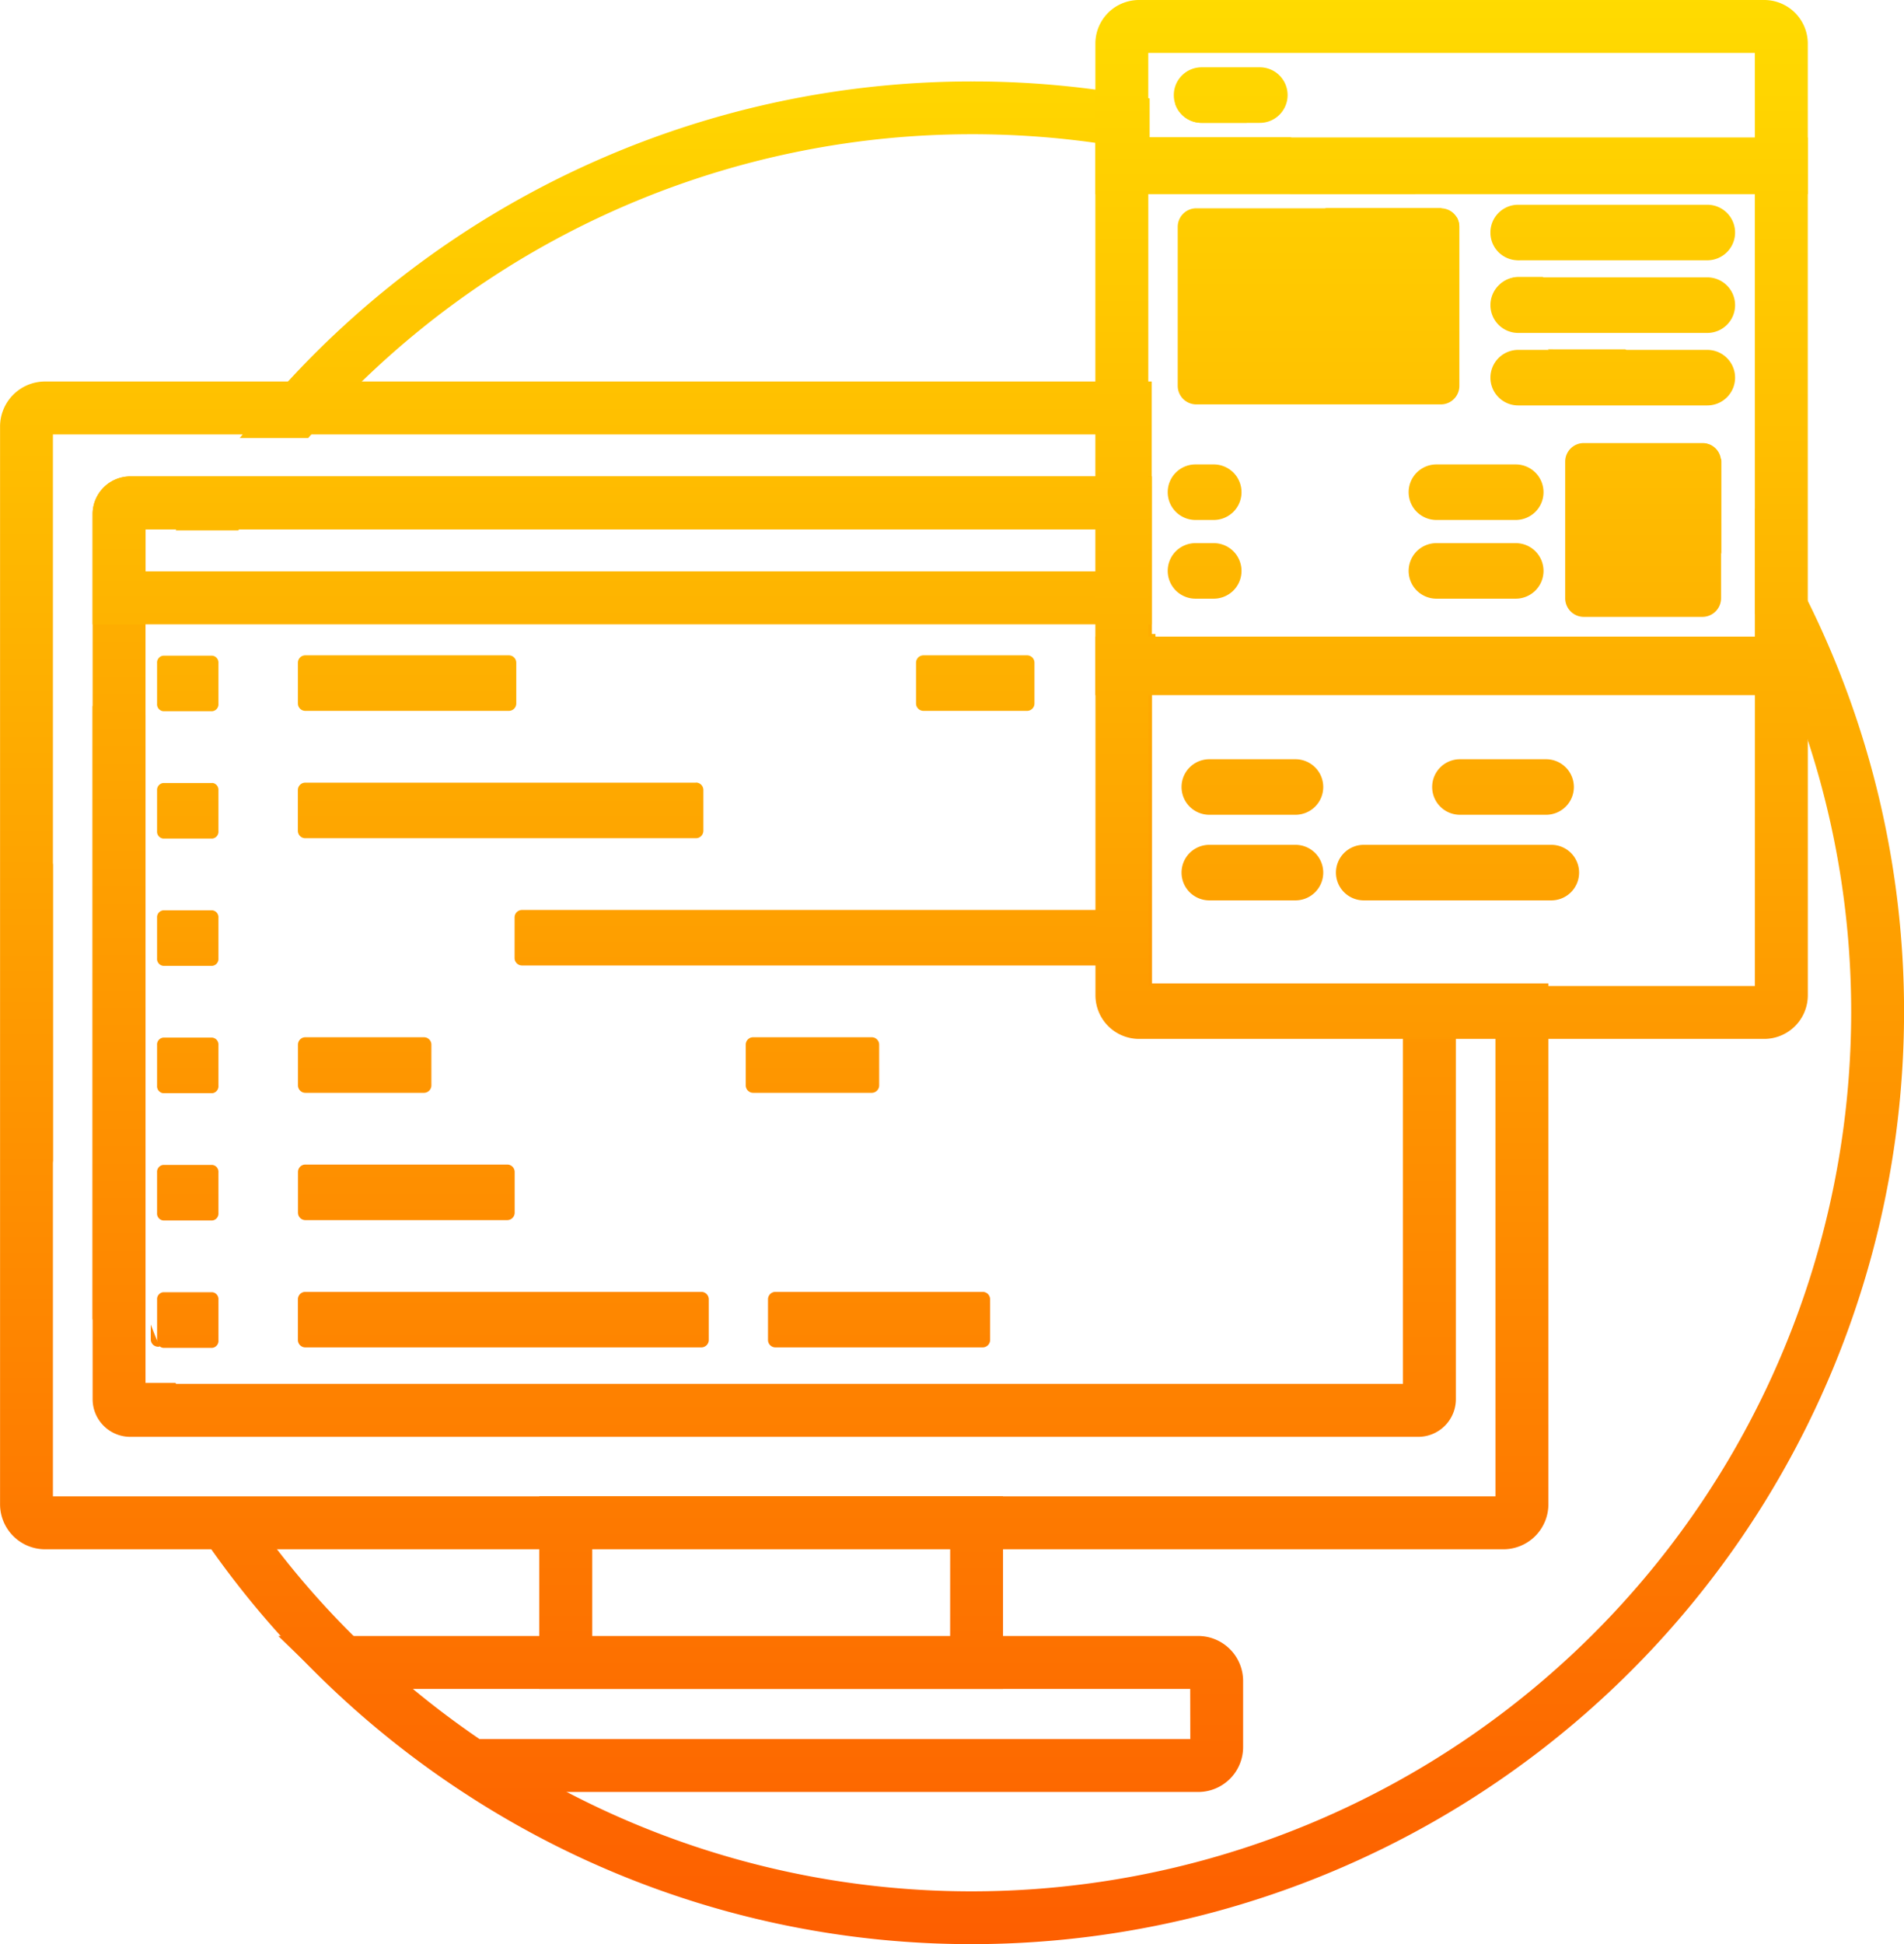<svg xmlns="http://www.w3.org/2000/svg" xmlns:xlink="http://www.w3.org/1999/xlink" width="96" height="98" viewBox="0 0 96 98"><defs><style>.a{fill:url(#a);}.b{fill:url(#b);}.c{fill:url(#c);}.d{fill:url(#d);}.e{fill:url(#e);}.f{fill:url(#g);}.g{fill:url(#h);}.h{fill:url(#i);}.i{fill:url(#j);}.j{fill:url(#k);}.k{fill:url(#l);}.l{fill:url(#m);}.m{fill:url(#n);}.n{fill:url(#q);}.o{fill:url(#s);}.p{fill:url(#w);}.q{fill:url(#x);}.r{fill:url(#z);}.s{fill:url(#ad);}.t{fill:url(#ae);}.u{fill:url(#af);}.v{fill:url(#ag);}.w{fill:url(#ah);}.x{fill:url(#ai);}.y{fill:url(#aj);}.z{fill:url(#ak);}.aa{fill:url(#al);}.ab{fill:url(#am);}.ac{fill:url(#an);}.ad{fill:url(#as);}.ae{fill:url(#at);}</style><linearGradient id="a" x1="0.5" y1="-0.047" x2="0.5" y2="1.03" gradientUnits="objectBoundingBox"><stop offset="0" stop-color="#ffdb00"/><stop offset="1" stop-color="#fd5b00"/></linearGradient><linearGradient id="b" y1="-7.826" y2="2.619" xlink:href="#a"/><linearGradient id="c" y1="-10.558" y2="2.338" xlink:href="#a"/><linearGradient id="d" y1="-0.336" y2="1.387" xlink:href="#a"/><linearGradient id="e" y1="-0.505" y2="1.589" xlink:href="#a"/><linearGradient id="g" y1="-3.281" y2="10.331" xlink:href="#a"/><linearGradient id="h" y1="-11.957" y2="24.263" xlink:href="#a"/><linearGradient id="i" y1="-14.249" y2="21.971" xlink:href="#a"/><linearGradient id="j" y1="-16.541" y2="19.678" xlink:href="#a"/><linearGradient id="k" y1="-18.834" y2="17.386" xlink:href="#a"/><linearGradient id="l" y1="-21.122" y2="15.091" xlink:href="#a"/><linearGradient id="m" y1="-23.418" y2="12.801" xlink:href="#a"/><linearGradient id="n" y1="-23.418" y2="12.802" xlink:href="#a"/><linearGradient id="q" y1="-21.122" y2="15.091" xlink:href="#a"/><linearGradient id="s" y1="-18.834" y2="17.386" xlink:href="#a"/><linearGradient id="w" y1="-16.541" y2="19.678" xlink:href="#a"/><linearGradient id="x" y1="-14.249" y2="21.971" xlink:href="#a"/><linearGradient id="z" y1="-11.957" y2="24.263" xlink:href="#a"/><linearGradient id="ad" y1="-0.258" y2="3.349" xlink:href="#a"/><linearGradient id="ae" y1="-0.033" y2="10.331" xlink:href="#a"/><linearGradient id="af" y1="-1.602" y2="3.397" xlink:href="#a"/><linearGradient id="ag" y1="-1.095" y2="9.162" xlink:href="#a"/><linearGradient id="ah" y1="-1.325" y2="34.866" xlink:href="#a"/><linearGradient id="ai" y1="-6.421" y2="29.828" xlink:href="#a"/><linearGradient id="aj" y1="-5.104" y2="31.087" xlink:href="#a"/><linearGradient id="ak" y1="-3.806" y2="32.443" xlink:href="#a"/><linearGradient id="al" y1="-2.592" y2="8.981" xlink:href="#a"/><linearGradient id="am" y1="-9.923" y2="26.325" xlink:href="#a"/><linearGradient id="an" y1="-8.503" y2="27.745" xlink:href="#a"/><linearGradient id="as" y1="-15.36" y2="20.859" xlink:href="#a"/><linearGradient id="at" y1="-13.819" y2="22.4" xlink:href="#a"/></defs><path class="a" d="M459.56-124.772a46.721,46.721,0,0,0,.613,7.564v-15.129A46.721,46.721,0,0,0,459.56-124.772Zm8.554-26.979q-.919,1.3-1.749,2.662h3.156c.6-.914,1.23-1.8,1.9-2.662Zm62.851-13.106c-.266-.164-.537-.324-.808-.479H524.3a43.6,43.6,0,0,1,6.778,3.713V-164.4A.964.964,0,0,0,530.964-164.857Zm-2.433-1.384a45.294,45.294,0,0,0-5.469-2.476c-.164-.067-.333-.124-.5-.186h-7.093v-1.961q-1.319-.26-2.663-.435a46.561,46.561,0,0,0-6.277-.421,46.861,46.861,0,0,0-34.677,15.315c-.786.856-1.54,1.748-2.259,2.662h3.449q1.2-1.384,2.512-2.662a44.168,44.168,0,0,1,30.975-12.653,44.382,44.382,0,0,1,6.277.444,43.653,43.653,0,0,1,9.268,2.374c.164.058.324.12.488.186h6.321C528.767-166.117,528.652-166.183,528.532-166.241Zm4.221,2.538a1.4,1.4,0,0,0,1.336.98h.062C533.694-163.06,533.228-163.388,532.753-163.7Zm2.535,1.837h-1.2a1.4,1.4,0,0,0-1.4,1.375q.939.679,1.838,1.42h4.039Q537-160.549,535.288-161.866Zm9,9.2c-.178-.248-.36-.488-.55-.732a.014.014,0,0,0-.009,0,.921.921,0,0,0-.364-.075h-3.121a44.269,44.269,0,0,1,4.053,5.568v-4.636A1.083,1.083,0,0,0,544.29-152.665Zm-79.181,43.611v.745a.371.371,0,0,0,.368.373h.076C465.4-108.3,465.251-108.677,465.109-109.054Zm83.554-36.464A45.491,45.491,0,0,0,546-150.2v5.311c.2.39.4.785.581,1.185q.666,1.4,1.234,2.848.459,1.171.848,2.369a43.972,43.972,0,0,1,2.179,13.718,44.348,44.348,0,0,1-44.309,44.286,44.038,44.038,0,0,1-20.41-4.987,44.087,44.087,0,0,1-4.457-2.662c-1.159-.79-2.282-1.633-3.356-2.52q-1.525-1.264-2.934-2.662a43.45,43.45,0,0,1-3.866-4.361q-1.005-1.291-1.913-2.662h-3.161q.832,1.364,1.758,2.662a46.587,46.587,0,0,0,3.5,4.361,47.15,47.15,0,0,0,9.175,7.844,46.678,46.678,0,0,0,25.666,7.649,47.013,47.013,0,0,0,46.973-46.948A46.574,46.574,0,0,0,548.663-145.518Zm-82.307,39.405h-1.523V-109.8a43.967,43.967,0,0,1-2.61-14.973,43.967,43.967,0,0,1,2.61-14.973v-6.619c-.351.674-.684,1.353-1,2.045q-.926,2.01-1.66,4.113v30.87a46.057,46.057,0,0,0,2.521,5.887h3.018Q466.984-104.755,466.356-106.112Zm-.879-1.823h.076c-.155-.368-.3-.741-.444-1.118v.745A.371.371,0,0,0,465.477-107.936Zm73.983-50.279H535.55q1.531,1.331,2.934,2.791h3.6C541.245-156.392,540.371-157.328,539.461-158.215Zm-22.7-12.382a1.394,1.394,0,0,0,1.327.963h2.295C519.2-170,517.99-170.327,516.764-170.6Z" transform="translate(-457.505 175.825)"/><path class="b" d="M516.23-10.83v9.708h23.383V-10.83ZM536.945-3.6H518.9V-8.348h18.047Z" transform="translate(-489.039 86.261)"/><g transform="translate(0 19.231)"><path class="c" d="M532.874,5H486.49l2.37,2.295a47.234,47.234,0,0,0,6.626,5.346l.338.222h37.049a2.264,2.264,0,0,0,2.264-2.264V7.268A2.268,2.268,0,0,0,532.874,5Zm-.4,5.194H496.634q-1.734-1.181-3.358-2.526h39.193Z" transform="translate(-472.459 58.239)"/><path class="d" d="M513.016-106.857v-14.76h.182v-2.855h-.187V-137.2h-55.8a2.272,2.272,0,0,0-2.268,2.268V-80.6a2.272,2.272,0,0,0,2.268,2.268h73.534A2.269,2.269,0,0,0,533.01-80.6v-26.256ZM530.342-81H457.608v-53.531H510.53v27.955a2.2,2.2,0,0,0,2.2,2.2h17.611Z" transform="translate(-454.94 137.2)"/></g><path class="e" d="M465.493-99.667a44.093,44.093,0,0,0,2.615,15.009v-30.019A44.093,44.093,0,0,0,465.493-99.667Zm0,0a44.093,44.093,0,0,0,2.615,15.009v-30.019A44.093,44.093,0,0,0,465.493-99.667Zm0,0a44.093,44.093,0,0,0,2.615,15.009v-30.019A44.093,44.093,0,0,0,465.493-99.667Zm53.353-1.365v-14.76h.182v-2.855h-.187v-8.063H467.335a1.9,1.9,0,0,0-1.895,1.895v44.628a1.9,1.9,0,0,0,1.895,1.895h64.947a1.9,1.9,0,0,0,1.894-1.895v-20.844Zm12.661,20.07h-63.4v-43.08H516.36v23.29a2.2,2.2,0,0,0,2.2,2.2h12.946Zm-66.014-18.7a44.093,44.093,0,0,0,2.615,15.009v-30.019A44.093,44.093,0,0,0,465.493-99.667Zm0,0a44.093,44.093,0,0,0,2.615,15.009v-30.019A44.093,44.093,0,0,0,465.493-99.667Zm0,0a44.093,44.093,0,0,0,2.615,15.009v-30.019A44.093,44.093,0,0,0,465.493-99.667Zm0,0a44.093,44.093,0,0,0,2.615,15.009v-30.019A44.093,44.093,0,0,0,465.493-99.667Z" transform="translate(-460.77 150.723)"/><path class="e" d="M468.108-124.042H475.2v-2.668h-7.863a1.9,1.9,0,0,0-1.895,1.895v44.628a1.9,1.9,0,0,0,1.895,1.895H475.2v-43.636h-2.668v40.967h-4.42Z" transform="translate(-460.77 150.723)"/><g transform="translate(4.67 24.022)"><path class="f" d="M468.108-121.929v2.668h4.42v-2.668Zm-.774-4.781a1.9,1.9,0,0,0-1.895,1.895v5.555h53.4v-7.449Zm49.03,4.781H468.108v-2.112h48.256Zm-48.256,0v2.668h4.42v-2.668Z" transform="translate(-465.44 126.71)"/><path class="g" d="M475.53-106.4h-2.471a.347.347,0,0,0-.312.373v2.053a.348.348,0,0,0,.312.374h2.471a.348.348,0,0,0,.311-.374v-2.053a.347.347,0,0,0-.311-.373Z" transform="translate(-469.497 115.431)"/><path class="h" d="M475.53-91.969h-2.471a.348.348,0,0,0-.312.374v2.053a.347.347,0,0,0,.312.373h2.471a.347.347,0,0,0,.311-.373V-91.6a.348.348,0,0,0-.311-.374Z" transform="translate(-469.497 107.419)"/><path class="i" d="M475.53-77.539h-2.471a.348.348,0,0,0-.312.373v2.053a.348.348,0,0,0,.312.373h2.471a.348.348,0,0,0,.311-.373v-2.053a.348.348,0,0,0-.311-.373Z" transform="translate(-469.497 99.406)"/><path class="j" d="M475.53-63.109h-2.471a.347.347,0,0,0-.312.373v2.053a.348.348,0,0,0,.312.374h2.471a.348.348,0,0,0,.311-.374v-2.053a.347.347,0,0,0-.311-.373Z" transform="translate(-469.497 91.394)"/><path class="k" d="M475.53-48.68h-2.471a.348.348,0,0,0-.312.374v2.053a.348.348,0,0,0,.312.374h2.471a.348.348,0,0,0,.311-.374v-2.053a.348.348,0,0,0-.311-.374Z" transform="translate(-469.497 83.381)"/><path class="l" d="M475.845-33.876v2.055a.349.349,0,0,1-.311.374h-2.475a.346.346,0,0,1-.308-.374v-2.055a.346.346,0,0,1,.308-.374h2.475A.349.349,0,0,1,475.845-33.876Z" transform="translate(-469.5 75.369)"/></g><g transform="translate(15.02 33.037)"><g transform="translate(0 32.086)"><path class="m" d="M509.186-34.25h-19.97a.374.374,0,0,0-.373.373v2.053a.374.374,0,0,0,.373.373h19.97a.374.374,0,0,0,.373-.373v-2.053a.374.374,0,0,0-.373-.373Z" transform="translate(-488.843 34.25)"/><path class="m" d="M586.959-34.25H576.508a.375.375,0,0,0-.374.373v2.053a.374.374,0,0,0,.374.373h10.451a.374.374,0,0,0,.374-.373v-2.053a.375.375,0,0,0-.374-.373Z" transform="translate(-537.314 34.25)"/><path class="m" d="M552.966-34.25H542.514a.374.374,0,0,0-.373.373v2.053a.374.374,0,0,0,.373.373h10.452a.374.374,0,0,0,.373-.373v-2.053a.374.374,0,0,0-.373-.373Z" transform="translate(-518.438 34.25)"/></g><g transform="translate(0 25.668)"><path class="n" d="M499.4-48.68h-10.18a.374.374,0,0,0-.373.374v2.053a.374.374,0,0,0,.373.374H499.4a.374.374,0,0,0,.373-.374v-2.053a.374.374,0,0,0-.373-.374Z" transform="translate(-488.843 48.68)"/><path class="n" d="M534.7-48.68H518.172a.375.375,0,0,0-.374.374v2.053a.375.375,0,0,0,.374.374H534.7a.375.375,0,0,0,.374-.374v-2.053a.375.375,0,0,0-.374-.374Z" transform="translate(-504.921 48.68)"/></g><g transform="translate(0 19.251)"><path class="o" d="M495.2-63.109h-5.981a.374.374,0,0,0-.373.373v2.053a.374.374,0,0,0,.373.374H495.2a.375.375,0,0,0,.374-.374v-2.053a.374.374,0,0,0-.374-.373Z" transform="translate(-488.843 63.109)"/><path class="o" d="M528.349-63.109h-5.981a.374.374,0,0,0-.373.373v2.053a.375.375,0,0,0,.373.374h5.981a.375.375,0,0,0,.373-.374v-2.053a.374.374,0,0,0-.373-.373Z" transform="translate(-507.252 63.109)"/><path class="o" d="M545.974-63.109h-5.981a.374.374,0,0,0-.374.373v2.053a.375.375,0,0,0,.374.374h5.981a.374.374,0,0,0,.373-.374v-2.053a.374.374,0,0,0-.373-.373Z" transform="translate(-517.039 63.109)"/><path class="o" d="M563.6-63.109h-5.981a.374.374,0,0,0-.373.373v2.053a.374.374,0,0,0,.373.374H563.6a.375.375,0,0,0,.373-.374v-2.053a.374.374,0,0,0-.373-.373Z" transform="translate(-526.826 63.109)"/></g><path class="p" d="M544.334-77.539H513.785a.375.375,0,0,0-.374.373v2.053a.375.375,0,0,0,.374.373h30.549v-2.8Z" transform="translate(-502.485 90.373)"/><g transform="translate(0 6.417)"><path class="q" d="M508.914-91.969h-19.7a.374.374,0,0,0-.373.374v2.053a.374.374,0,0,0,.373.373h19.7a.374.374,0,0,0,.373-.373V-91.6a.375.375,0,0,0-.373-.374Z" transform="translate(-488.843 91.969)"/><path class="q" d="M555.8-91.969H545.43a.375.375,0,0,0-.373.374v2.053a.374.374,0,0,0,.373.373H555.8a.374.374,0,0,0,.373-.373V-91.6a.374.374,0,0,0-.373-.374Z" transform="translate(-520.058 91.969)"/></g><path class="r" d="M499.481-106.4H489.216a.374.374,0,0,0-.373.373v2.053a.374.374,0,0,0,.373.374h10.265a.374.374,0,0,0,.373-.374v-2.053a.374.374,0,0,0-.373-.373Z" transform="translate(-488.843 106.398)"/><path class="r" d="M536-106.4h-15.3a.374.374,0,0,0-.373.373v2.053a.375.375,0,0,0,.373.374H536a.375.375,0,0,0,.374-.374v-2.053A.374.374,0,0,0,536-106.4Z" transform="translate(-506.32 106.398)"/><path class="r" d="M564.527-106.4H559.3a.374.374,0,0,0-.373.373v2.053a.375.375,0,0,0,.373.374h5.226a.374.374,0,0,0,.373-.374v-2.053a.374.374,0,0,0-.373-.373Z" transform="translate(-527.76 106.398)"/><path class="r" d="M578.7-106.4h-3.029a.374.374,0,0,0-.373.373v2.053a.375.375,0,0,0,.373.374H578.7v-2.8Z" transform="translate(-536.848 106.398)"/></g><path class="s" d="M579.52-165.081v14.907h.187v10.06h2.482V-162.7h6.617A43.718,43.718,0,0,0,579.52-165.081Zm0,0v14.907h.187v10.06h2.482V-162.7h6.617A43.718,43.718,0,0,0,579.52-165.081Zm0,0v14.907h.187v10.06h2.482V-162.7h6.617A43.718,43.718,0,0,0,579.52-165.081Zm0,0v14.907h.187v10.06h2.482V-162.7h6.617A43.718,43.718,0,0,0,579.52-165.081Zm0,0v14.907h.187v10.06h2.482V-162.7h6.617A43.718,43.718,0,0,0,579.52-165.081Zm0,0v14.907h.187v10.06h2.482V-162.7h6.617A43.718,43.718,0,0,0,579.52-165.081Zm0,0v14.907h.187v10.06h2.482V-162.7h6.617A43.718,43.718,0,0,0,579.52-165.081Zm0-.289v28.111h35.92V-165.37Zm33.252,25.442H582.188V-162.7h30.583ZM579.52-165.081v14.907h.187v10.06h2.482V-162.7h6.617A43.718,43.718,0,0,0,579.52-165.081Zm0,0v14.907h.187v10.06h2.482V-162.7h6.617A43.718,43.718,0,0,0,579.52-165.081Zm0,0v14.907h.187v10.06h2.482V-162.7h6.617A43.718,43.718,0,0,0,579.52-165.081Zm0,0v14.907h.187v10.06h2.482V-162.7h6.617A43.718,43.718,0,0,0,579.52-165.081Zm0,0v14.907h.187v10.06h2.482V-162.7h6.617A43.718,43.718,0,0,0,579.52-165.081Zm0,0v14.907h.187v10.06h2.482V-162.7h6.617A43.718,43.718,0,0,0,579.52-165.081Z" transform="translate(-524.292 172.299)"/><path class="t" d="M613.239-180.95H581.721a2.2,2.2,0,0,0-2.2,2.2v7.587h35.92v-7.587A2.2,2.2,0,0,0,613.239-180.95Zm-.467,7.115H582.188v-4.447h30.583Z" transform="translate(-524.292 180.95)"/><path class="u" d="M579.53-108.58V-90.5a2.2,2.2,0,0,0,2.2,2.2h31.517a2.2,2.2,0,0,0,2.2-2.2V-108.58Zm33.247,17.615H582.2v-14.947h30.579Z" transform="translate(-524.297 140.671)"/><path class="v" d="M602.95-156.4v8.018a.933.933,0,0,1-.929.934H589.684a.937.937,0,0,1-.934-.934V-156.4a.937.937,0,0,1,.934-.934h12.341a.932.932,0,0,1,.809.48A.967.967,0,0,1,602.95-156.4Z" transform="translate(-529.369 167.834)"/><path class="w" d="M594.011-171.919a1.4,1.4,0,0,1-1.4,1.4h-2.94a1.4,1.4,0,0,1-1.33-.965h0a1.419,1.419,0,0,1-.067-.436,1.4,1.4,0,0,1,1.4-1.4h2.94A1.4,1.4,0,0,1,594.011-171.919Z" transform="translate(-529.09 176.713)"/><g transform="translate(75.147 10.326)"><path class="x" d="M636.646-139.884a1.4,1.4,0,0,1-1.4,1.4h-9.535a1.4,1.4,0,0,1-1.4-1.4,1.4,1.4,0,0,1,1.4-1.4h9.535A1.4,1.4,0,0,1,636.646-139.884Z" transform="translate(-624.31 148.596)"/><path class="y" d="M636.646-148.109a1.4,1.4,0,0,1-1.4,1.4h-9.535a1.4,1.4,0,0,1-1.4-1.4v-.022a1.4,1.4,0,0,1,1.4-1.379h9.535A1.4,1.4,0,0,1,636.646-148.109Z" transform="translate(-624.31 153.166)"/><path class="z" d="M636.646-156.334a1.4,1.4,0,0,1-1.4,1.4h-9.535a1.4,1.4,0,0,1-1.339-.983,1.44,1.44,0,0,1-.062-.418,1.4,1.4,0,0,1,1.4-1.4h9.535A1.4,1.4,0,0,1,636.646-156.334Z" transform="translate(-624.31 157.73)"/></g><g transform="translate(58.875 22.335)"><path class="aa" d="M640.648-129.666v6.893a.94.94,0,0,1-.934.934h-5.99a.937.937,0,0,1-.934-.934v-6.893a.934.934,0,0,1,.934-.934h5.99a.923.923,0,0,1,.365.076.014.014,0,0,1,.009,0,.926.926,0,0,1,.551.734A1.1,1.1,0,0,1,640.648-129.666Z" transform="translate(-612.747 130.6)"/><path class="ab" d="M621.845-117.854a1.4,1.4,0,0,1-1.4,1.4h-4a1.4,1.4,0,0,1-1.4-1.4,1.4,1.4,0,0,1,1.4-1.4h4A1.4,1.4,0,0,1,621.845-117.854Z" transform="translate(-602.896 124.298)"/><path class="ac" d="M621.845-126.779a1.4,1.4,0,0,1-1.4,1.4h-4a1.4,1.4,0,0,1-1.4-1.4,1.4,1.4,0,0,1,1.4-1.4h4A1.4,1.4,0,0,1,621.845-126.779Z" transform="translate(-602.896 129.256)"/><path class="ab" d="M604.725-117.854a1.4,1.4,0,0,1-1.4,1.4h-4a1.4,1.4,0,0,1-1.4-1.4,1.4,1.4,0,0,1,1.4-1.4h4A1.4,1.4,0,0,1,604.725-117.854Z" transform="translate(-593.389 124.298)"/><path class="ac" d="M604.725-126.779a1.4,1.4,0,0,1-1.4,1.4h-4a1.4,1.4,0,0,1-1.4-1.4,1.4,1.4,0,0,1,1.4-1.4h4A1.4,1.4,0,0,1,604.725-126.779Z" transform="translate(-593.389 129.256)"/><path class="ab" d="M591.442-117.854a1.4,1.4,0,0,1-1.4,1.4h-.921a1.4,1.4,0,0,1-1.4-1.4,1.4,1.4,0,0,1,1.4-1.4h.921A1.4,1.4,0,0,1,591.442-117.854Z" transform="translate(-587.72 124.298)"/><path class="ac" d="M591.442-126.779a1.4,1.4,0,0,1-1.4,1.4h-.921a1.4,1.4,0,0,1-1.4-1.4,1.4,1.4,0,0,1,1.4-1.4h.921A1.4,1.4,0,0,1,591.442-126.779Z" transform="translate(-587.72 129.256)"/></g><g transform="translate(59.574 38.273)"><path class="ad" d="M595.036-84.973h-4.344a1.4,1.4,0,0,0-1.4,1.4,1.4,1.4,0,0,0,1.4,1.4h4.344a1.4,1.4,0,0,0,1.4-1.4,1.4,1.4,0,0,0-1.4-1.4Z" transform="translate(-589.292 89.288)"/><path class="ae" d="M595.036-94.675h-4.344a1.4,1.4,0,0,0-1.4,1.4,1.4,1.4,0,0,0,1.4,1.4h4.344a1.4,1.4,0,0,0,1.4-1.4,1.4,1.4,0,0,0-1.4-1.4Z" transform="translate(-589.292 94.675)"/><path class="ad" d="M641.728-84.973h-4.344a1.4,1.4,0,0,0-1.4,1.4,1.4,1.4,0,0,0,1.4,1.4h4.344a1.4,1.4,0,0,0,1.4-1.4,1.4,1.4,0,0,0-1.4-1.4Z" transform="translate(-615.219 89.288)"/><path class="ae" d="M641.728-94.675h-4.344a1.4,1.4,0,0,0-1.4,1.4,1.4,1.4,0,0,0,1.4,1.4h4.344a1.4,1.4,0,0,0,1.4-1.4,1.4,1.4,0,0,0-1.4-1.4Z" transform="translate(-615.219 94.675)"/><path class="ae" d="M623.44-94.675H619.1a1.4,1.4,0,0,0-1.4,1.4,1.4,1.4,0,0,0,1.4,1.4h4.344a1.4,1.4,0,0,0,1.4-1.4,1.4,1.4,0,0,0-1.4-1.4Z" transform="translate(-605.064 94.675)"/><path class="ad" d="M617.661-84.973H608.2a1.4,1.4,0,0,0-1.4,1.4,1.4,1.4,0,0,0,1.4,1.4h9.459a1.4,1.4,0,0,0,1.4-1.4,1.4,1.4,0,0,0-1.4-1.4Z" transform="translate(-599.015 89.288)"/><path class="ae" d="M609.7-94.675h-1.5a1.4,1.4,0,0,0-1.4,1.4,1.4,1.4,0,0,0,1.4,1.4h1.5a1.4,1.4,0,0,0,1.4-1.4,1.4,1.4,0,0,0-1.4-1.4Z" transform="translate(-599.015 94.675)"/></g></svg>